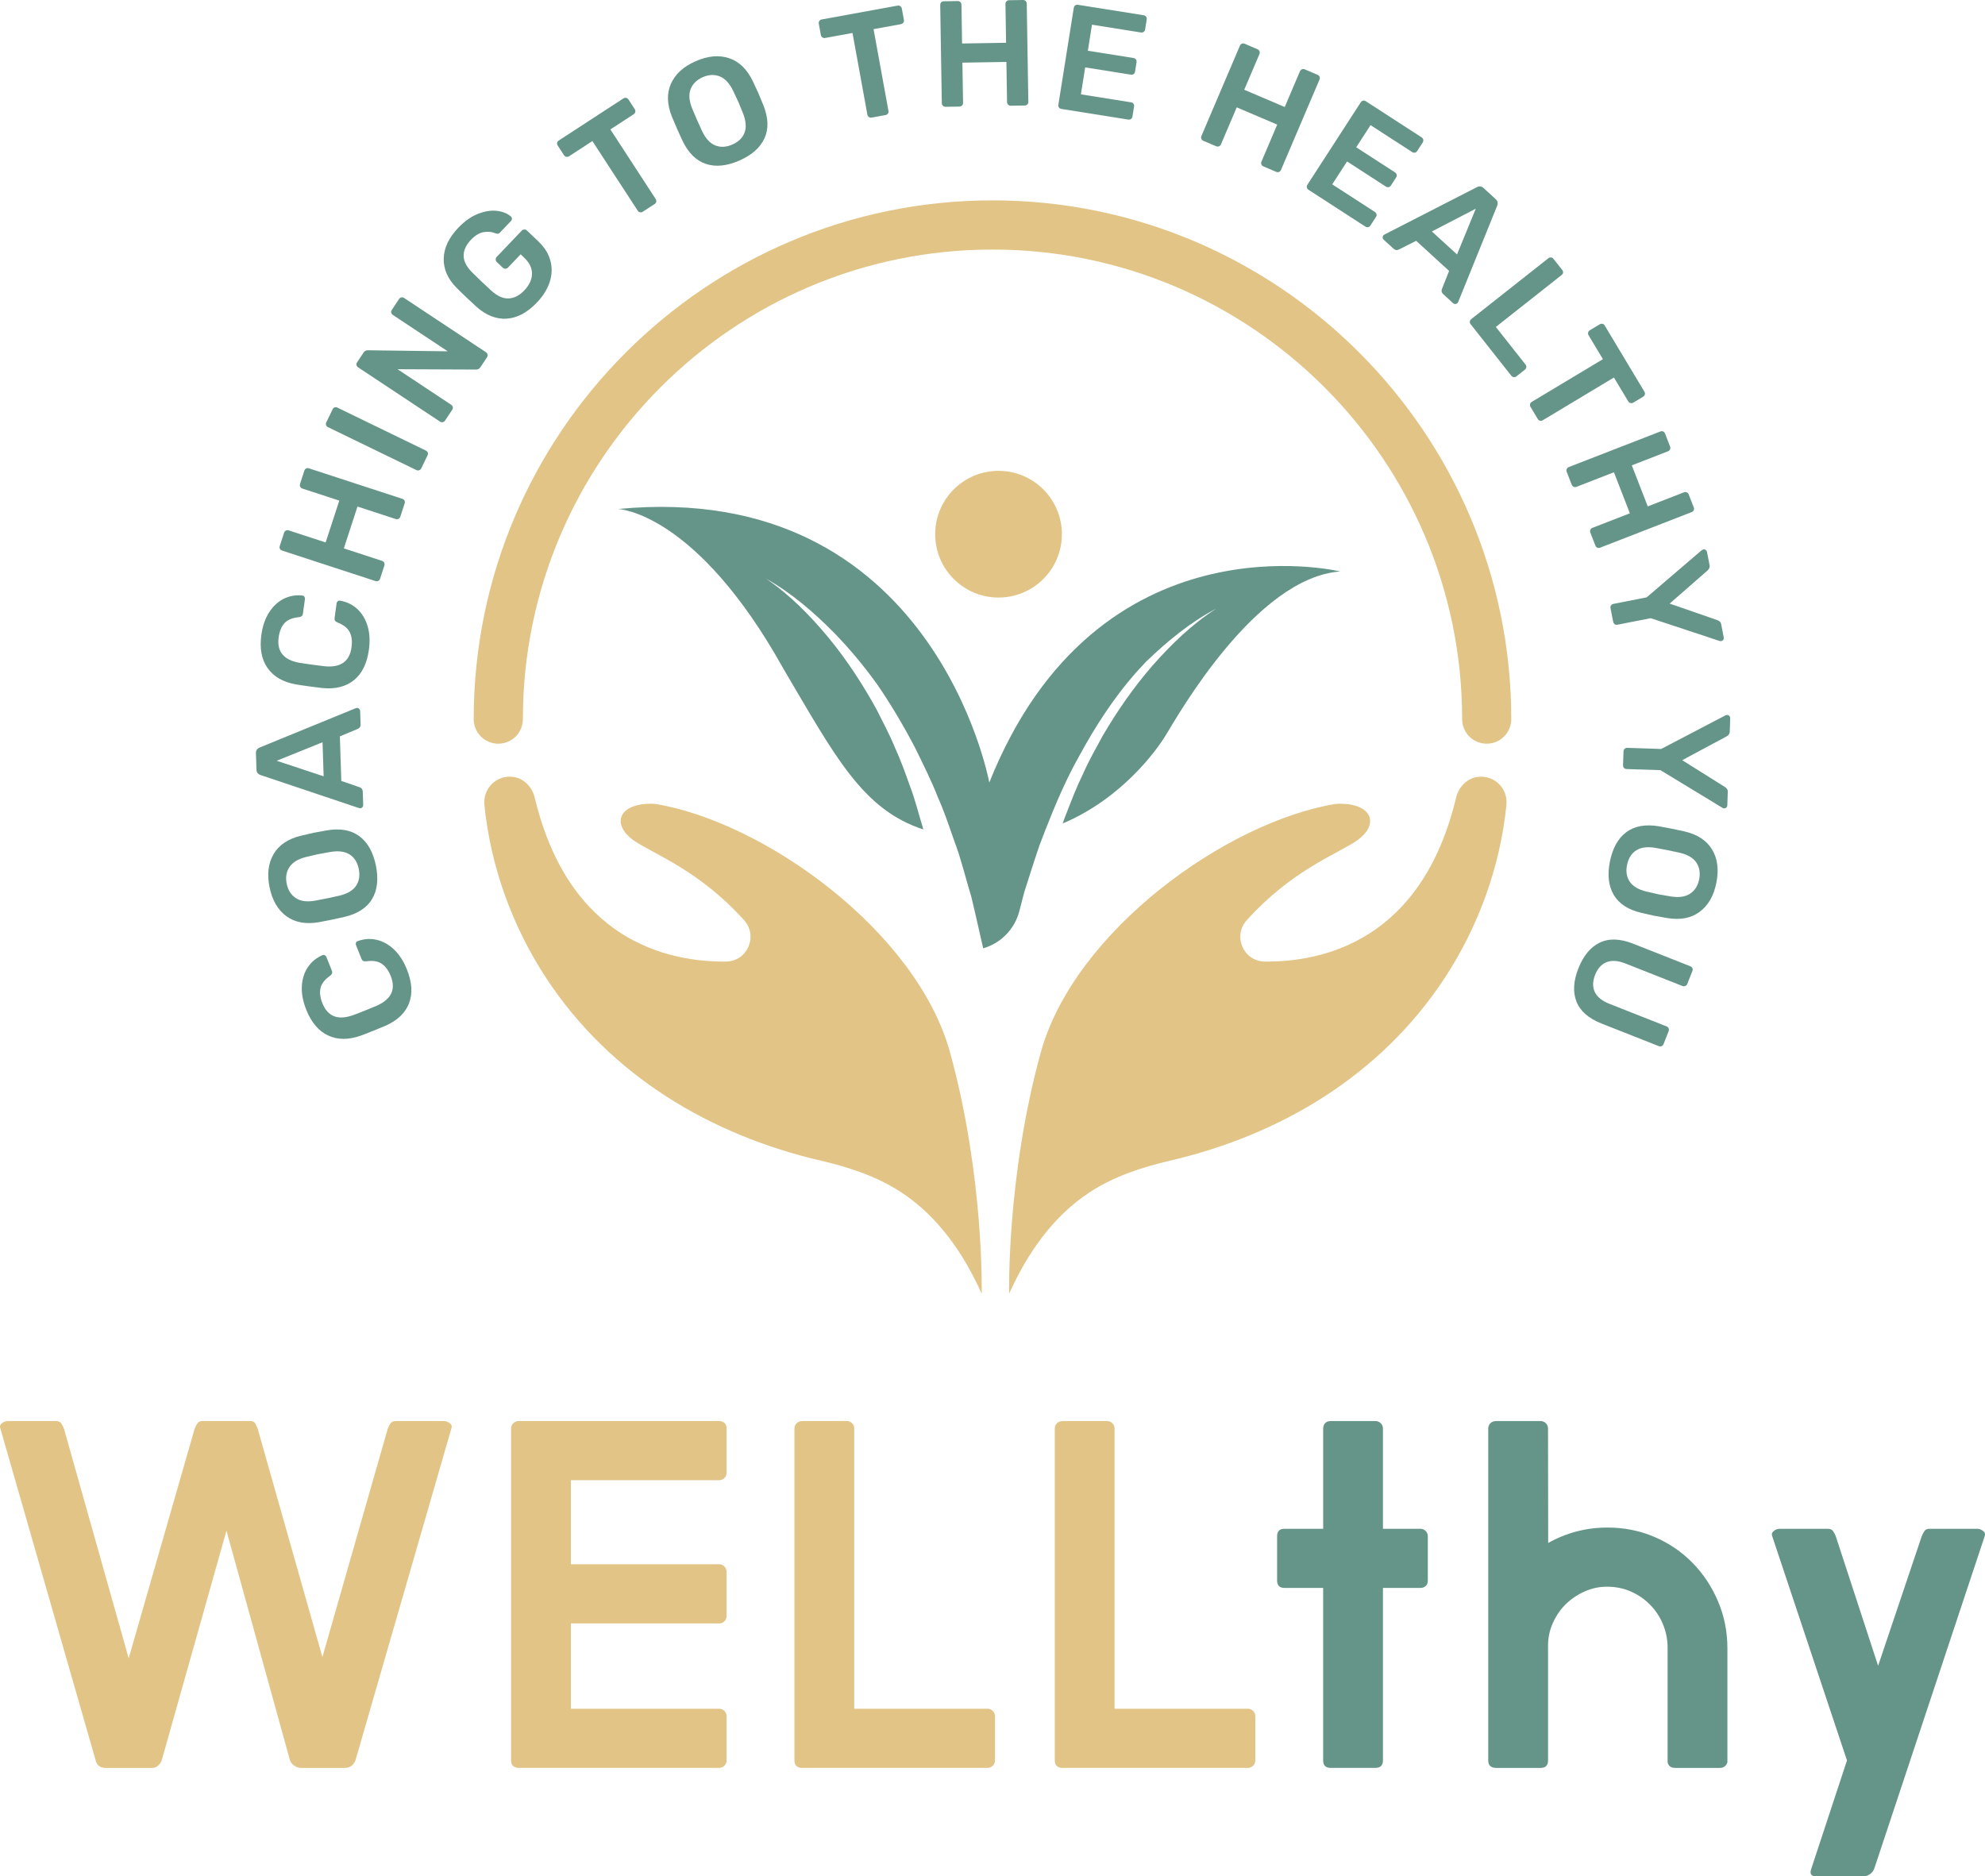<svg xmlns="http://www.w3.org/2000/svg" id="Layer_1" viewBox="0 0 882.3 834.07"><defs><style>      .cls-1 {        fill: #659589;      }      .cls-2 {        fill: #e2c486;      }    </style></defs><g><path class="cls-1" d="M181.83,445.99c-1.68,4.3-5.17,7.63-10.48,9.99-1.1.49-2.92,1.24-5.45,2.25-2.57,1.03-4.45,1.75-5.63,2.17-5.39,1.91-10.2,1.88-14.43-.09-4.22-1.97-7.47-5.8-9.73-11.48-1.47-3.69-2.12-7.16-1.95-10.4.17-3.24,1.06-6.06,2.65-8.45,1.6-2.39,3.75-4.17,6.45-5.35l.12-.05c.33-.13.67-.11,1,.07.34.18.57.43.7.77l2.41,6.04c.2.5.23.92.1,1.26-.13.34-.45.71-.97,1.11-2.32,1.65-3.71,3.45-4.16,5.41-.45,1.96-.16,4.2.84,6.73,2.37,5.93,6.92,7.7,13.65,5.3,1.14-.4,2.87-1.07,5.19-2,2.32-.93,4.08-1.65,5.27-2.17,6.54-2.9,8.63-7.31,6.26-13.24-.99-2.49-2.33-4.3-4.01-5.44s-3.93-1.5-6.75-1.1c-.65.07-1.13.02-1.46-.14-.33-.16-.59-.49-.79-.98l-2.41-6.04c-.15-.37-.15-.74-.01-1.11.14-.37.41-.61.8-.71,2.77-1.01,5.56-1.19,8.36-.56,2.8.64,5.38,2.07,7.74,4.31,2.36,2.23,4.27,5.2,5.74,8.89,2.28,5.73,2.59,10.74.91,15.04Z"></path><path class="cls-1" d="M165.43,399.58c-2.33,3.95-6.45,6.63-12.37,8.03-1.26.31-3.11.71-5.56,1.22-2.49.52-4.38.88-5.66,1.1-5.85,1.03-10.69.16-14.5-2.61-3.81-2.77-6.32-7.06-7.52-12.88-1.19-5.77-.59-10.7,1.8-14.78,2.4-4.08,6.48-6.8,12.27-8.18,2.52-.61,4.39-1.04,5.62-1.3,1.18-.24,3.05-.58,5.6-1.02,5.99-1.05,10.83-.22,14.54,2.5,3.71,2.72,6.18,7.06,7.41,13.01,1.24,5.99.69,10.96-1.64,14.91ZM155.39,379.83c-2.1-1.34-4.98-1.71-8.64-1.09-2.64.46-4.42.78-5.34.97-1.01.21-2.77.62-5.29,1.23-3.56.87-6.04,2.37-7.45,4.48-1.41,2.12-1.82,4.6-1.23,7.44.6,2.89,1.96,5.02,4.1,6.41,2.13,1.38,5,1.75,8.61,1.09,1.28-.22,3.05-.56,5.33-1.03,2.23-.46,4-.85,5.3-1.16,3.57-.83,6.06-2.29,7.47-4.38,1.41-2.09,1.82-4.61,1.21-7.54-.61-2.93-1.96-5.07-4.06-6.41Z"></path><path class="cls-1" d="M161.06,358.87c-.26.28-.59.42-.99.43l-.61-.12-43.71-14.67c-1.13-.41-1.71-1.2-1.75-2.36l-.24-7.37c-.04-1.16.5-1.98,1.6-2.46l42.67-17.47.6-.15c.4-.01.74.12,1.02.4.28.28.42.6.43.96l.19,5.96c.03.94-.37,1.6-1.21,1.98l-8,3.34.64,19.82,8.2,2.82c.86.33,1.31.96,1.34,1.9l.19,5.96c.01.4-.11.74-.37,1.02ZM143.85,345.09l-.49-15.13-20.38,8.23,20.87,6.9Z"></path><path class="cls-1" d="M157.32,302.35c-3.58,2.91-8.26,4.08-14.04,3.51-1.2-.12-3.15-.37-5.85-.74-2.74-.38-4.73-.67-5.96-.89-5.63-1-9.8-3.4-12.5-7.2-2.7-3.8-3.64-8.73-2.8-14.79.54-3.94,1.69-7.27,3.44-10.01,1.75-2.73,3.91-4.75,6.48-6.04,2.57-1.29,5.32-1.78,8.25-1.47l.13.02c.35.05.63.23.84.55.2.32.28.66.23,1.01l-.89,6.44c-.07.53-.25.91-.53,1.14-.28.23-.74.39-1.39.49-2.83.29-4.93,1.17-6.28,2.65-1.35,1.48-2.22,3.57-2.59,6.27-.87,6.33,2.22,10.11,9.26,11.35,1.19.21,3.02.48,5.5.82,2.48.34,4.36.58,5.65.71,7.12.71,11.11-2.1,11.98-8.43.37-2.66.1-4.89-.8-6.7-.9-1.81-2.68-3.24-5.33-4.28-.59-.26-1-.54-1.2-.84-.21-.3-.27-.71-.2-1.25l.89-6.44c.05-.4.23-.72.54-.97s.65-.33,1.05-.23c2.91.49,5.42,1.7,7.55,3.64,2.12,1.94,3.66,4.46,4.61,7.57.95,3.11,1.15,6.63.61,10.57-.84,6.11-3.05,10.62-6.63,13.53Z"></path><path class="cls-1" d="M168.13,258.22c-.39.2-.8.23-1.23.09l-41.46-13.54c-.47-.15-.8-.41-1.01-.79-.21-.37-.23-.79-.08-1.26l1.91-5.86c.15-.47.43-.8.82-1,.39-.2.83-.22,1.29-.07l16.37,5.35,6.07-18.6-16.37-5.35c-.47-.15-.8-.43-1-.82-.2-.39-.23-.8-.09-1.23l1.93-5.92c.15-.47.42-.79.81-.97.39-.18.81-.19,1.28-.04l41.46,13.54c.42.14.74.39.95.77.21.37.23.79.08,1.26l-1.93,5.92c-.14.43-.4.74-.8.94-.39.2-.8.23-1.23.09l-17-5.55-6.07,18.6,17,5.55c.42.14.74.41.94.8.2.39.22.83.07,1.29l-1.91,5.86c-.14.42-.4.74-.8.94Z"></path><path class="cls-1" d="M186.3,209.04c-.42.15-.83.12-1.23-.08l-39.3-19.08c-.44-.21-.72-.53-.85-.93-.12-.41-.09-.81.11-1.21l2.81-5.79c.21-.44.52-.73.9-.86.39-.13.8-.09,1.25.12l39.3,19.08c.4.2.68.49.83.89.15.4.12.82-.09,1.26l-2.81,5.79c-.2.4-.5.68-.92.82Z"></path><path class="cls-1" d="M196.79,187.67c-.43.09-.84,0-1.21-.24l-36.36-24.1c-.41-.27-.66-.61-.76-1.03-.1-.41-.02-.83.26-1.24l2.89-4.36c.47-.71,1.14-1.04,2.02-.99l35.38.46-24.35-16.14c-.41-.27-.66-.61-.76-1.03-.1-.41-.02-.83.26-1.24l3.18-4.8c.27-.41.62-.66,1.06-.75.43-.09.85,0,1.26.28l36.3,24.06c.41.27.66.62.75,1.06.09.43,0,.84-.24,1.21l-2.92,4.41c-.49.75-1.18,1.09-2.06,1.05l-34.79-.15,23.85,15.81c.37.25.61.58.71.99.1.42.01.83-.26,1.24l-3.18,4.8c-.25.37-.59.6-1.02.69Z"></path><path class="cls-1" d="M225.25,141.67c-4.65.28-9.11-1.45-13.37-5.21-.97-.86-2.49-2.28-4.56-4.25-2.07-1.97-3.56-3.42-4.46-4.35-3.88-3.95-5.76-8.28-5.64-12.97.13-4.69,2.28-9.24,6.48-13.64,2.84-2.97,5.79-5.05,8.86-6.23,3.07-1.18,5.88-1.6,8.43-1.27,2.55.33,4.58,1.16,6.1,2.49.29.28.44.61.45.98s-.14.73-.45,1.05l-4.85,5.09c-.31.32-.6.5-.89.54-.28.04-.63-.02-1.05-.17-1.63-.69-3.4-.87-5.32-.54-1.92.33-3.8,1.46-5.65,3.4-2.16,2.26-3.24,4.61-3.25,7.04,0,2.43,1.24,4.9,3.73,7.4.91.93,2.31,2.3,4.22,4.12,1.88,1.79,3.31,3.13,4.31,4.02,2.68,2.43,5.26,3.6,7.74,3.49,2.48-.11,4.8-1.29,6.95-3.55,2.19-2.29,3.33-4.72,3.43-7.28.1-2.56-1.08-5.01-3.54-7.36l-1.5-1.43-5.64,5.92c-.31.32-.68.49-1.13.5-.44.01-.82-.14-1.15-.45l-2.67-2.54c-.32-.31-.49-.68-.5-1.13-.01-.44.14-.82.45-1.15l11.1-11.64c.34-.36.73-.54,1.17-.55.44,0,.83.14,1.15.45l5.14,4.9c2.68,2.56,4.45,5.38,5.29,8.48.85,3.09.76,6.25-.27,9.46-1.03,3.22-2.95,6.29-5.75,9.23-4.25,4.46-8.71,6.83-13.36,7.12Z"></path><path class="cls-1" d="M284.46,94.35c-.43-.09-.77-.32-1.01-.7l-20.14-30.94-10.39,6.76c-.38.24-.78.32-1.21.23-.43-.09-.78-.34-1.05-.75l-2.74-4.21c-.27-.41-.37-.83-.29-1.25.07-.42.31-.76.73-1.03l28.69-18.68c.41-.27.83-.36,1.27-.26.43.09.78.34,1.05.75l2.74,4.21c.27.41.36.83.27,1.27-.09.43-.34.78-.75,1.05l-10.33,6.73,20.14,30.94c.24.38.33.77.26,1.19-.07.42-.31.76-.73,1.03l-5.28,3.44c-.37.24-.78.32-1.21.23Z"></path><path class="cls-1" d="M313.73,72.86c-4.35-1.46-7.83-4.93-10.43-10.42-.56-1.17-1.35-2.9-2.35-5.19-1.02-2.33-1.78-4.1-2.26-5.3-2.23-5.51-2.38-10.42-.47-14.72,1.91-4.3,5.59-7.65,11.03-10.04,5.4-2.37,10.34-2.81,14.83-1.32,4.49,1.49,8.01,4.92,10.56,10.29,1.12,2.34,1.94,4.08,2.44,5.22.49,1.1,1.21,2.86,2.17,5.27,2.28,5.63,2.48,10.55.59,14.74-1.89,4.2-5.61,7.52-11.17,9.96-5.6,2.46-10.58,2.97-14.92,1.51ZM330.95,58.92c.88-2.34.63-5.23-.74-8.68-1-2.49-1.68-4.16-2.06-5.02-.41-.94-1.18-2.58-2.31-4.91-1.6-3.3-3.58-5.42-5.94-6.35-2.36-.94-4.88-.82-7.53.35-2.7,1.19-4.5,2.97-5.41,5.34-.91,2.38-.67,5.26.73,8.65.48,1.21,1.19,2.87,2.12,5,.92,2.08,1.67,3.73,2.25,4.94,1.56,3.32,3.5,5.45,5.85,6.39,2.34.95,4.88.82,7.62-.39,2.74-1.2,4.55-2.97,5.42-5.31Z"></path><path class="cls-1" d="M386.21,52.02c-.36-.25-.59-.6-.67-1.04l-6.62-36.32-12.19,2.22c-.44.08-.84,0-1.2-.26-.36-.25-.59-.62-.68-1.1l-.9-4.94c-.09-.48-.02-.91.21-1.26.23-.36.59-.58,1.07-.67l33.68-6.14c.48-.09.91,0,1.27.25.36.25.59.62.68,1.1l.9,4.94c.09.48,0,.91-.25,1.27-.25.36-.62.59-1.1.68l-12.13,2.21,6.62,36.32c.08.44,0,.84-.22,1.2-.23.36-.59.58-1.07.67l-6.2,1.13c-.44.08-.84,0-1.2-.26Z"></path><path class="cls-1" d="M419.11,47.01c-.32-.31-.48-.68-.49-1.13l-.71-43.61c0-.49.13-.9.42-1.21.28-.32.67-.48,1.16-.49l6.16-.1c.49,0,.89.14,1.21.45.32.31.48.71.49,1.2l.28,17.22,19.56-.32-.28-17.22c0-.49.14-.9.45-1.21s.68-.48,1.13-.49L454.73,0c.49,0,.88.14,1.18.45.29.31.45.71.46,1.2l.71,43.61c0,.45-.13.83-.42,1.15-.29.32-.67.48-1.17.49l-6.23.1c-.45,0-.83-.14-1.15-.45s-.48-.68-.49-1.13l-.29-17.89-19.56.32.29,17.89c0,.45-.14.83-.45,1.15-.31.32-.71.48-1.2.49l-6.16.1c-.45,0-.83-.14-1.15-.45Z"></path><path class="cls-1" d="M470.7,47.81c-.26-.36-.35-.76-.28-1.2l6.85-43.08c.08-.48.28-.86.62-1.12.33-.26.75-.36,1.23-.28l29.18,4.64c.49.08.86.3,1.12.65.26.36.35.78.27,1.26l-.71,4.43c-.08.49-.29.85-.65,1.08-.35.24-.77.32-1.26.24l-21.7-3.45-1.84,11.58,20.25,3.22c.48.08.86.29,1.12.65.26.36.35.78.27,1.26l-.66,4.17c-.08.49-.29.85-.65,1.08-.36.24-.77.32-1.26.24l-20.25-3.22-1.91,11.98,22.23,3.54c.49.08.86.28,1.12.62.26.34.36.75.28,1.23l-.72,4.5c-.08.49-.29.85-.65,1.08-.35.24-.77.32-1.26.24l-29.71-4.73c-.44-.07-.79-.28-1.05-.64Z"></path><path class="cls-1" d="M533.98,61.71c-.17-.41-.16-.82.02-1.23l17.1-40.12c.19-.45.48-.77.87-.94.39-.17.81-.16,1.26.03l5.67,2.42c.45.19.76.5.93.9.16.41.15.84-.04,1.29l-6.75,15.84,18,7.67,6.75-15.84c.19-.45.49-.76.9-.93.41-.16.82-.16,1.23.02l5.73,2.44c.45.19.75.49.89.89.14.4.12.83-.07,1.28l-17.1,40.12c-.18.41-.46.7-.85.88-.39.17-.81.16-1.26-.03l-5.73-2.44c-.41-.17-.7-.47-.86-.88-.17-.41-.16-.82.02-1.23l7.01-16.46-18-7.67-7.01,16.46c-.18.41-.47.7-.88.86-.41.17-.84.15-1.29-.04l-5.67-2.42c-.41-.17-.7-.47-.86-.88Z"></path><path class="cls-1" d="M580.88,83.36c-.09-.43-.02-.84.22-1.21l23.7-36.62c.27-.41.61-.67,1.02-.78.41-.1.83-.02,1.24.24l24.8,16.05c.41.27.66.62.76,1.05.09.43,0,.86-.26,1.27l-2.44,3.77c-.27.41-.61.66-1.03.73-.42.07-.84-.02-1.25-.29l-18.45-11.94-6.37,9.84,17.21,11.14c.41.27.66.62.76,1.05.09.43,0,.86-.26,1.27l-2.29,3.54c-.27.41-.61.66-1.03.73-.42.07-.84-.02-1.25-.29l-17.21-11.14-6.59,10.18,18.9,12.23c.41.27.67.61.78,1.02.1.41.02.83-.24,1.24l-2.48,3.82c-.27.41-.61.66-1.03.73-.42.07-.84-.02-1.25-.29l-25.25-16.35c-.38-.24-.61-.58-.7-1.01Z"></path><path class="cls-1" d="M614.57,105.57c-.02-.38.11-.72.38-1.01l.51-.35,41.03-21.03c1.08-.52,2.05-.39,2.91.39l5.44,4.98c.86.78,1.07,1.74.65,2.86l-17.31,42.74-.31.54c-.27.3-.6.45-1,.45-.4,0-.73-.12-.99-.36l-4.4-4.03c-.69-.63-.88-1.38-.58-2.25l3.2-8.06-14.63-13.39-7.75,3.9c-.84.38-1.6.26-2.29-.37l-4.4-4.02c-.3-.27-.45-.6-.47-.98ZM636.45,102.89l11.17,10.22,8.34-20.34-19.51,10.12Z"></path><path class="cls-1" d="M653.33,142.94c.05-.44.25-.8.6-1.07l34.29-27.07c.39-.3.79-.42,1.21-.36.42.07.77.27,1.05.62l3.9,4.94c.3.39.43.78.38,1.19-.05.41-.26.76-.65,1.07l-29.24,23.08,13.16,16.67c.3.39.43.8.38,1.24-.05.44-.25.8-.6,1.07l-3.79,2.99c-.35.28-.75.39-1.18.34-.44-.05-.81-.27-1.12-.66l-18.06-22.88c-.28-.35-.39-.75-.34-1.18Z"></path><path class="cls-1" d="M680.08,179.65c.11-.43.35-.76.74-.99l31.65-19-6.38-10.63c-.23-.38-.29-.79-.18-1.22.11-.43.37-.77.79-1.02l4.31-2.59c.42-.25.84-.34,1.26-.25.42.09.75.34,1,.76l17.62,29.36c.25.42.33.85.22,1.28-.11.43-.37.77-.79,1.02l-4.31,2.59c-.42.25-.85.33-1.28.22-.43-.11-.77-.37-1.02-.79l-6.34-10.57-31.65,19c-.38.23-.78.3-1.2.21-.42-.09-.75-.34-1-.76l-3.24-5.4c-.23-.38-.29-.79-.18-1.22Z"></path><path class="cls-1" d="M696.39,208.48c.18-.41.47-.69.89-.85l40.66-15.8c.46-.18.88-.19,1.28-.03.4.16.68.46.86.92l2.23,5.75c.18.46.18.89,0,1.29-.18.4-.5.7-.95.87l-16.05,6.24,7.09,18.24,16.05-6.24c.46-.18.89-.18,1.29,0,.4.18.69.47.85.89l2.26,5.81c.18.46.17.88-.01,1.26-.19.38-.51.67-.97.84l-40.66,15.8c-.42.16-.82.16-1.22,0-.4-.16-.68-.47-.86-.92l-2.26-5.81c-.16-.42-.15-.83.02-1.23.18-.4.48-.69.89-.85l16.67-6.48-7.09-18.24-16.67,6.48c-.42.16-.83.15-1.23-.03-.41-.18-.7-.5-.87-.95l-2.23-5.75c-.16-.42-.15-.83.02-1.23Z"></path><path class="cls-1" d="M716.09,269.13c.25-.37.59-.59,1.03-.68l14.79-2.9,24.49-20.98c.37-.21.6-.32.68-.34.39-.08.75,0,1.07.23.32.23.51.52.58.88l1.16,5.92c.16.83-.12,1.59-.85,2.28l-16.9,14.78,21.25,7.37c.34.12.67.31,1,.59.33.28.54.66.63,1.14l1.16,5.92c.08.39.01.75-.2,1.06-.21.31-.51.51-.91.59-.26.05-.52.03-.76-.06l-30.59-10.12-14.79,2.9c-.48.09-.9.02-1.24-.24-.35-.25-.56-.62-.66-1.1l-1.19-6.05c-.09-.44,0-.84.24-1.21Z"></path><path class="cls-1" d="M722.15,332.87c.32-.3.71-.45,1.15-.43l15.07.5,28.58-14.95c.41-.12.65-.18.74-.18.4.01.73.17.99.47.26.3.38.63.37.98l-.2,6.03c-.03.85-.48,1.53-1.34,2.03l-19.79,10.61,19.05,11.96c.31.19.59.46.84.8.26.34.38.76.36,1.25l-.2,6.03c-.01.4-.16.73-.43.99s-.62.38-1.02.37c-.27,0-.51-.08-.73-.23l-27.54-16.73-15.07-.5c-.49-.02-.88-.19-1.16-.51-.28-.32-.41-.73-.4-1.22l.2-6.16c.01-.45.18-.82.51-1.12Z"></path><path class="cls-1" d="M722.91,369.89c3.69-2.72,8.53-3.58,14.52-2.56,1.28.21,3.14.56,5.6,1.05,2.5.5,4.38.9,5.64,1.2,5.79,1.34,9.9,4.03,12.33,8.07,2.43,4.04,3.06,8.97,1.89,14.8s-3.63,10.08-7.43,12.9c-3.8,2.82-8.63,3.73-14.49,2.74-2.56-.42-4.45-.75-5.68-1-1.18-.24-3.04-.65-5.56-1.25-5.92-1.37-10.06-4.03-12.41-7.98s-2.93-8.91-1.74-14.87c1.2-6,3.64-10.36,7.33-13.09ZM724.43,391.99c1.41,2.06,3.92,3.52,7.53,4.38,2.61.61,4.38,1.01,5.29,1.2,1.01.2,2.79.51,5.35.93,3.62.59,6.49.18,8.61-1.21,2.12-1.4,3.47-3.52,4.04-6.37s.16-5.39-1.27-7.5c-1.42-2.11-3.92-3.56-7.5-4.37-1.26-.3-3.03-.67-5.31-1.13-2.23-.45-4.01-.78-5.33-1-3.61-.63-6.47-.26-8.59,1.12-2.12,1.37-3.47,3.53-4.06,6.46s-.18,5.43,1.23,7.49Z"></path><path class="cls-1" d="M711.05,419.04c4.1-1.98,9.05-1.83,14.87.47l25.36,10.01c.46.18.78.46.96.85.18.38.19.8,0,1.26l-2.26,5.73c-.18.46-.47.77-.88.95-.41.18-.84.17-1.29,0l-25.36-10.01c-3.28-1.3-6.06-1.49-8.34-.59-2.28.9-3.98,2.79-5.11,5.65-1.13,2.87-1.17,5.41-.13,7.62,1.05,2.21,3.21,3.97,6.49,5.26l25.36,10.01c.46.18.77.47.95.88.17.41.17.84,0,1.29l-2.26,5.73c-.18.46-.47.76-.87.92-.4.15-.83.14-1.28-.04l-25.36-10.01c-5.82-2.3-9.55-5.56-11.19-9.78-1.65-4.23-1.36-9.15.85-14.75,2.23-5.65,5.39-9.47,9.49-11.45Z"></path></g><g><g><path class="cls-2" d="M153.26,785.9h-19.65c-.93,0-1.85-.32-2.77-.97-.93-.64-1.57-1.43-1.94-2.35l-28.24-102.15-28.79,102.15c-.37.93-.93,1.71-1.66,2.35-.74.65-1.57.97-2.49.97h-20.76c-2.4,0-3.88-1.11-4.43-3.32L.17,635.03c-.37-.92-.14-1.7.69-2.35.83-.64,1.7-.97,2.63-.97h21.32c1.11,0,1.89.32,2.35.97.46.65.87,1.43,1.25,2.35l28.79,102.15,29.34-102.15c.37-.92.78-1.7,1.25-2.35.46-.64,1.15-.97,2.08-.97h21.32c1.11,0,1.84.32,2.21.97.37.65.74,1.43,1.11,2.35l28.79,101.6,29.07-101.6c.37-.92.78-1.7,1.25-2.35.46-.64,1.25-.97,2.35-.97h21.32c.92,0,1.8.32,2.63.97.83.65,1.06,1.43.69,2.35l-42.63,147.55c-.93,2.21-2.49,3.32-4.71,3.32Z"></path><path class="cls-2" d="M227.17,782.58v-147.55c0-.92.32-1.7.97-2.35.64-.64,1.52-.97,2.63-.97h88.86c.92,0,1.7.28,2.35.83.64.55.97,1.38.97,2.49v19.66c0,.93-.32,1.71-.97,2.35-.65.65-1.43.97-2.35.97h-65.88v37.37h65.88c.92,0,1.7.32,2.35.96.64.64.97,1.5.97,2.6v19.45c0,.92-.32,1.69-.97,2.33-.65.64-1.43.96-2.35.96h-65.88v37.92h65.88c.92,0,1.7.32,2.35.97.64.65.97,1.43.97,2.35v19.65c0,.93-.32,1.71-.97,2.35-.65.65-1.43.97-2.35.97h-88.86c-2.4,0-3.6-1.11-3.6-3.32Z"></path><path class="cls-2" d="M356.72,785.9c-2.4,0-3.6-1.11-3.6-3.32v-147.55c0-.92.32-1.7.97-2.35.64-.64,1.52-.97,2.63-.97h19.65c.92,0,1.7.32,2.35.97.64.65.97,1.43.97,2.35v124.57h59.24c.92,0,1.7.32,2.35.97.64.65.97,1.43.97,2.35v19.65c0,.93-.32,1.71-.97,2.35-.65.65-1.43.97-2.35.97h-82.22Z"></path><path class="cls-2" d="M472.43,785.9c-2.4,0-3.6-1.11-3.6-3.32v-147.55c0-.92.32-1.7.97-2.35.64-.64,1.52-.97,2.63-.97h19.65c.92,0,1.7.32,2.35.97.64.65.97,1.43.97,2.35v124.57h59.24c.92,0,1.7.32,2.35.97.64.65.97,1.43.97,2.35v19.65c0,.93-.32,1.71-.97,2.35s-1.43.97-2.35.97h-82.22Z"></path><path class="cls-1" d="M567.65,702.57v-19.65c0-2.21,1.11-3.32,3.32-3.32h17.16v-44.57c0-.92.28-1.7.84-2.35.56-.64,1.4-.97,2.52-.97h19.86c.93,0,1.72.32,2.37.97.65.65.98,1.43.98,2.35v44.57h16.66c.91,0,1.68.32,2.32.97.64.65.96,1.43.96,2.35v19.65c0,1.11-.32,1.94-.96,2.49-.64.55-1.41.83-2.32.83h-16.66v76.68c0,2.21-1.12,3.32-3.36,3.32h-19.86c-2.24,0-3.36-1.11-3.36-3.32v-76.68h-17.16c-2.21,0-3.32-1.11-3.32-3.32Z"></path><path class="cls-1" d="M684.75,785.9h-19.66c-2.4,0-3.6-1.11-3.6-3.32v-147.55c0-.92.32-1.7.97-2.35s1.52-.97,2.63-.97h19.66c.92,0,1.7.32,2.35.97.64.65.97,1.43.97,2.35l.07,50.87c8.14-4.56,16.93-6.85,26.37-6.85,7.4,0,14.34,1.39,20.81,4.15,6.48,2.77,12.12,6.6,16.93,11.49,4.81,4.89,8.6,10.61,11.38,17.16,2.78,6.55,4.17,13.52,4.17,20.9v50.66c-.56,1.66-1.68,2.49-3.36,2.49h-19.86c-1.87,0-2.98-.83-3.36-2.5v-50.83c0-3.7-.69-7.22-2.08-10.56-1.38-3.33-3.32-6.25-5.81-8.75-2.49-2.5-5.35-4.44-8.58-5.83-3.23-1.39-6.69-2.08-10.38-2.08s-6.83.7-9.97,2.08c-3.14,1.39-5.91,3.24-8.3,5.55-2.4,2.32-4.34,5.1-5.81,8.34-1.48,3.24-2.21,6.62-2.21,10.14v51.11c0,2.22-1.11,3.34-3.32,3.34Z"></path><path class="cls-1" d="M807.11,834.07c-2.21,0-2.86-1.2-1.94-3.6l15.78-47.89-33.22-99.66c-.37-.92-.14-1.7.69-2.35.83-.65,1.7-.97,2.63-.97h21.32c1.11,0,1.89.32,2.35.97.46.65.87,1.43,1.25,2.35l18.82,57.58,19.38-57.58c.37-.92.78-1.7,1.25-2.35.46-.65,1.15-.97,2.08-.97h21.32c.92,0,1.8.32,2.63.97.83.65,1.06,1.43.69,2.35l-49,147.55c-.37,1.11-1.02,1.98-1.94,2.63-.93.65-1.85.97-2.77.97h-21.32Z"></path></g><g><path class="cls-2" d="M436.34,575.08s1.19-51.78-14.02-107.11c-14.9-54.22-82.98-102.84-131.28-110.63-16.36-.78-19.73,9.35-8.83,16.62,9,6,28.62,13.06,48.49,35.06,6.41,7.1,1.51,18.36-8.06,18.43-26.18.21-69.8-9.52-84.95-72.85-1.13-4.72-4.82-8.63-9.63-9.24-7.42-.94-13.47,5.2-12.76,12.37,2.73,27.49,12.51,54.38,27.7,77.4,28.29,42.89,72.59,69.39,121.92,80.84,12.37,2.87,24.75,6.95,35.46,13.92,16.55,10.78,27.97,27.4,35.96,45.19Z"></path><path class="cls-2" d="M448.55,575.08s-1.19-51.78,14.02-107.11c14.9-54.22,82.98-102.84,131.28-110.63,16.36-.78,19.73,9.35,8.83,16.62-9,6-28.62,13.06-48.49,35.06-6.41,7.1-1.51,18.36,8.06,18.43,26.18.21,69.8-9.52,84.95-72.85,1.13-4.72,4.82-8.63,9.63-9.24,7.42-.94,13.47,5.2,12.76,12.37-2.73,27.49-12.51,54.38-27.7,77.4-28.29,42.89-72.59,69.39-121.92,80.84-12.37,2.87-24.75,6.95-35.46,13.92-16.55,10.78-27.97,27.4-35.96,45.19Z"></path><path class="cls-2" d="M660.82,330.6c-6.04,0-10.93-4.89-10.93-10.93,0-115.1-93.64-208.74-208.74-208.74s-208.74,93.64-208.74,208.74c0,6.04-4.89,10.93-10.93,10.93s-10.93-4.89-10.93-10.93c0-127.15,103.45-230.6,230.59-230.6s230.59,103.45,230.59,230.6c0,6.04-4.89,10.93-10.93,10.93Z"></path><path class="cls-1" d="M439.71,347.78s-24.74-134.97-165-121.51c0,0,34.53,1.01,73.52,71.03,23.03,39.03,35.1,62.55,62.15,71.42-.04-.31-.13-.61-.22-.92-1.88-5.99-3.32-12.15-5.59-18.05-2.1-5.94-4.24-11.89-6.86-17.61-2.4-5.86-5.42-11.41-8.26-17.09-6.12-11.06-13.07-21.72-21.16-31.56-8.13-9.79-17.13-19.01-27.8-26.27,11.23,6.34,21.15,14.86,30.25,24.08,6.77,6.95,13.03,14.47,18.75,22.38.13.13.26.31.35.48,6.29,9.13,11.89,18.66,17,28.45,3.45,7.08,6.99,14.07,9.88,21.42,2.58,5.77,4.63,11.71,6.69,17.66.48,1.36.96,2.67,1.4,3.98.09.13.13.31.18.44.83,2.27,1.57,4.59,2.23,6.95,1.57,5.16,2.93,10.4,4.5,15.56,1.88,7.65,3.5,15.34,5.29,22.95h0c7.88-2.28,13.98-8.54,16.05-16.48l2.18-8.39.15-.5c2.18-6.76,4.31-13.62,6.63-20.39.87-2.32,1.75-4.63,2.67-6.95,4.41-11.28,9.18-22.51,15.17-33.09,6.99-12.85,14.99-25.22,24.65-36.32,1.7-1.84,3.37-3.67,5.03-5.46.09-.09.13-.13.22-.18,9.31-8.96,19.45-17.26,30.82-23.25-10.8,6.95-20.06,15.95-28.45,25.48-8.35,9.62-15.6,20.11-21.99,31.03-3.02,5.59-6.16,11.06-8.7,16.83-2.8,5.68-5.07,11.58-7.34,17.44-.66,1.57-1.22,3.15-1.75,4.72,26.44-11.15,41.92-32.78,45.85-39.29,5.51-9,39.99-69.98,77.5-72.73,0,0-107.96-26.23-155.95,93.76Z"></path><circle class="cls-2" cx="443.83" cy="237.47" r="28.16"></circle></g></g></svg>